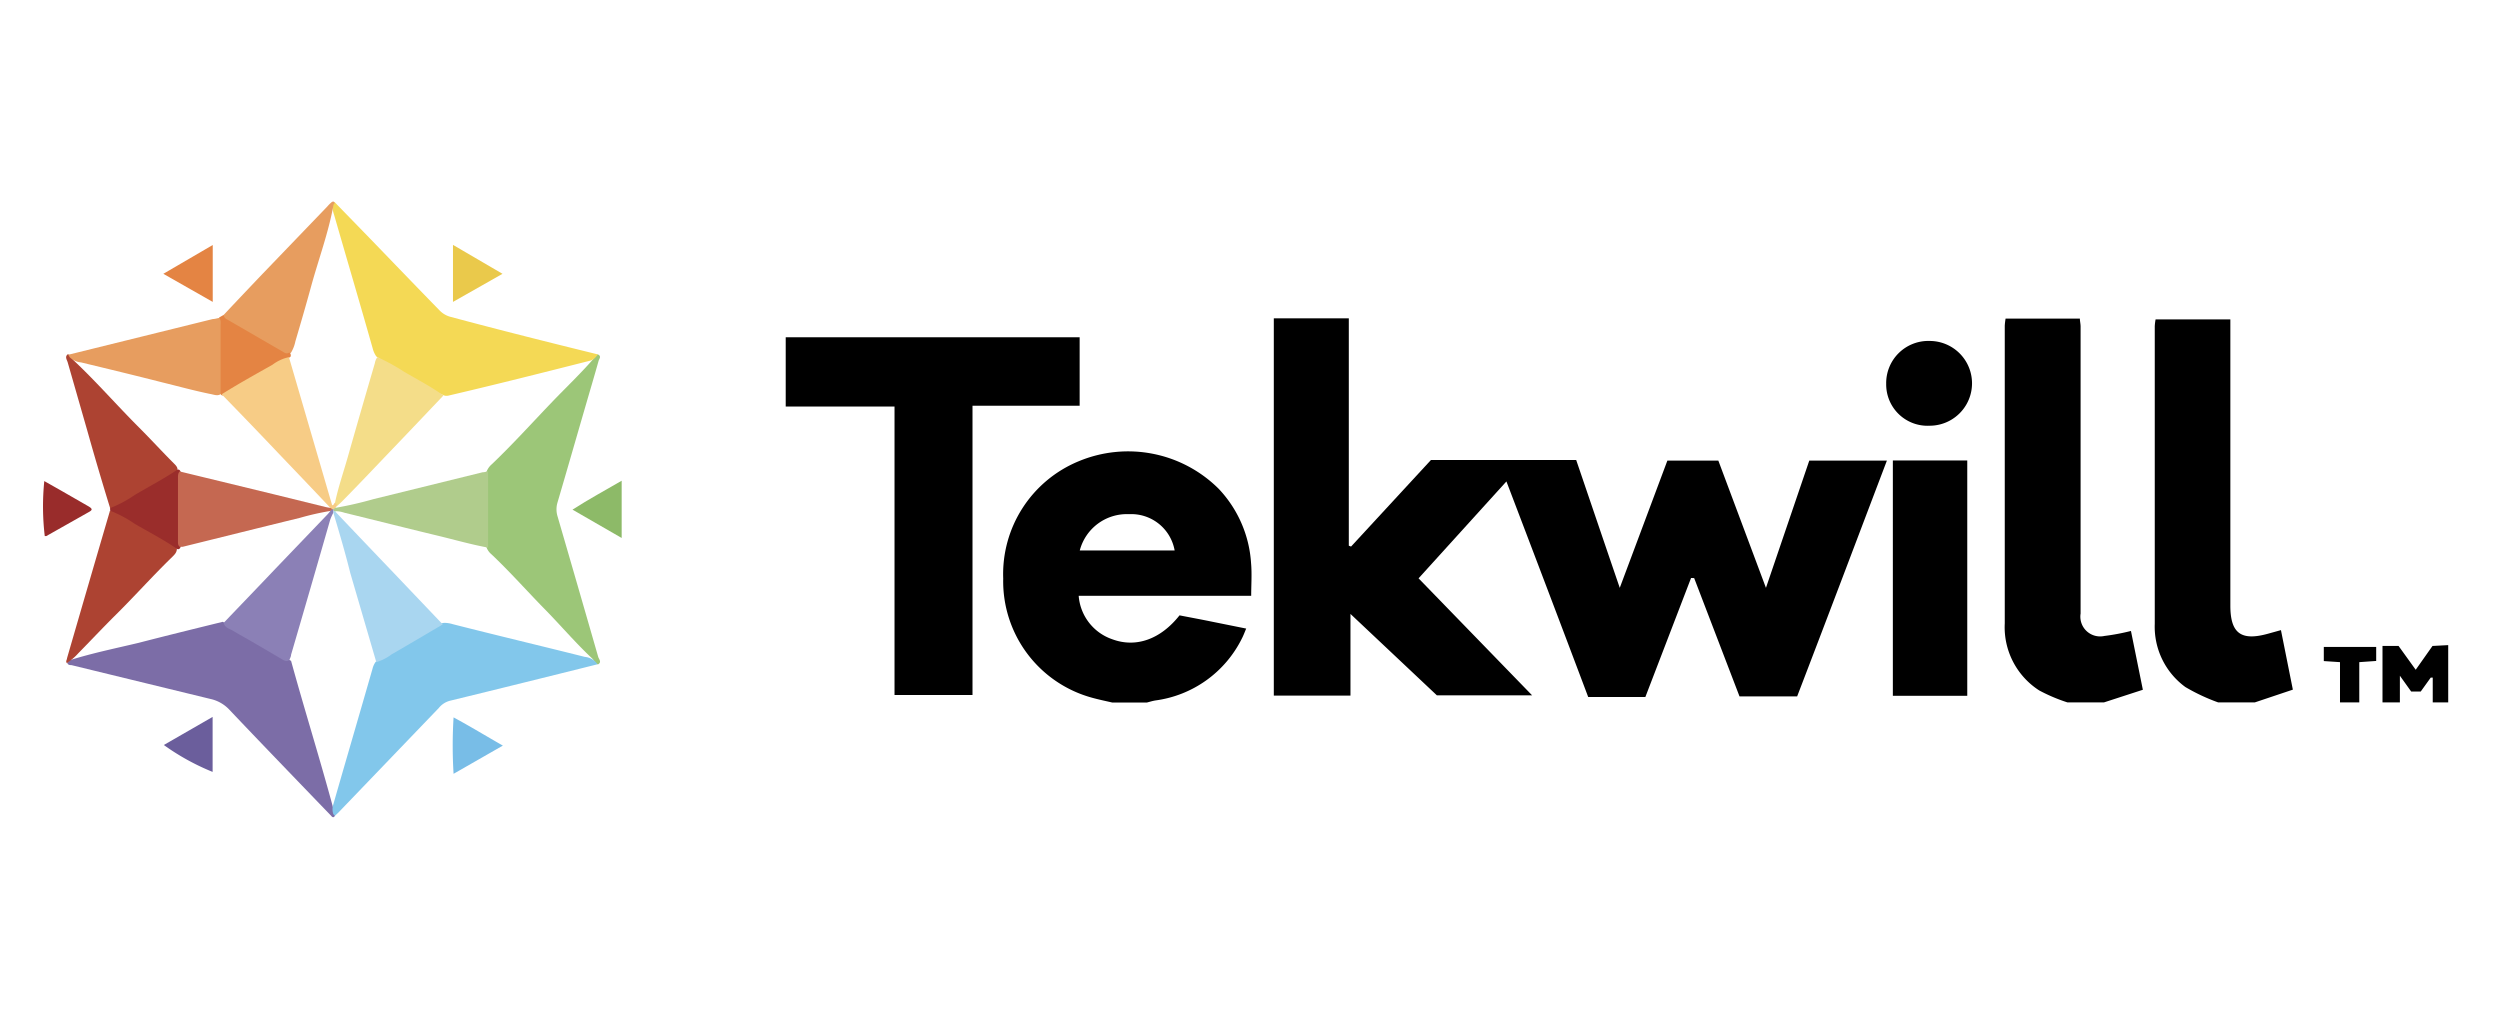 <svg id="Layer_1" data-name="Layer 1" xmlns="http://www.w3.org/2000/svg" viewBox="0 0 210 85"><defs><style>.cls-5{fill:#e79d5f}.cls-7{fill:#e48443}</style></defs><path d="M66 28.33h24.69v5.75h-9v24.3h-6.55V34.15H66zM186.32 59a16.09 16.09 0 01-2.75-1.29A6.27 6.27 0 01181 52.4v-25a4.21 4.21 0 01.07-.57h6.28v24.04c0 2.31.88 3 3.17 2.36l1.08-.3 1 5-3.19 1.07zm-12.66 0a14.24 14.24 0 01-2.36-1 6.31 6.31 0 01-2.9-5.64v-25a5.3 5.3 0 01.07-.6h6.24c0 .21.06.44.06.67v24.11a1.66 1.66 0 002 1.88A18 18 0 00179 53l1 4.94-3.26 1.06zm26.47 0v-4.74h1.35l1.44 2 1.41-2 1.32-.07V59h-1.3v-2.08h-.17l-.84 1.17h-.8l-.95-1.33V59zm-3.57 0v-3.38l-1.36-.09v-1.19h4.4v1.18l-1.42.1V59zm-54.51-10.45l-3.84 10h-4.8c-2.26-6-4.54-12-6.87-18.11l-7.38 8.14 9.54 9.83h-8l-7.26-6.84v6.86H107V26.74h6.3v19.1l.19.07 6.71-7.27h12.2c1.2 3.52 2.38 7 3.66 10.74l4-10.69h4.28l4 10.69 3.64-10.69h6.52c-2.52 6.63-5 13.2-7.54 19.81h-4.84l-3.81-9.94zm16.95 9.9V38.68h6.25v19.77zm3.09-29.81a3.56 3.56 0 110 7.12 3.47 3.47 0 01-3.65-3.51 3.54 3.54 0 013.65-3.61z"/><path d="M105.09 47.31a10 10 0 00-2.71-6.24 10.78 10.78 0 00-11.78-2.32 10.25 10.25 0 00-6.33 9.85 10.14 10.14 0 007.43 10c.57.16 1.15.28 1.72.41h2.93c.23-.06.46-.13.69-.17a9.51 9.51 0 007.28-5.21c.13-.25.23-.52.36-.83l-2.88-.58c-.92-.19-1.85-.36-2.72-.53-1.58 2-3.65 2.76-5.67 2a4.19 4.19 0 01-2.8-3.64h14.49c0-.92.07-1.83-.01-2.74zM90.7 46.24a4.09 4.09 0 014.14-3.05 3.7 3.7 0 013.83 3.05z"/><path d="M50.22 29.77c.34.15.1.39.06.55-.35 1.25-.72 2.49-1.08 3.73-.79 2.72-1.57 5.44-2.37 8.16a2 2 0 000 1.15q1.72 5.91 3.42 11.82c.06.19.31.43 0 .62-.14 0-.22-.08-.29-.19a1.39 1.39 0 00-.23-.31c-1.41-1.32-2.66-2.8-4-4.16s-2.9-3.12-4.45-4.58a1.38 1.38 0 01-.48-.84c-.06-1.95-.06-3.9 0-5.84a1.53 1.53 0 01.52-.89c1.77-1.69 3.4-3.5 5.09-5.26 1.2-1.25 2.46-2.44 3.59-3.76a.35.35 0 01.22-.2z" fill="#9cc678"/><path d="M28.13 68.53c-.08.15-.19.16-.31 0l-.87-.9c-2.56-2.66-5.13-5.32-7.67-8a3.08 3.08 0 00-1.61-.92L6 55.87c-.12 0-.27 0-.34-.16a.4.4 0 01.19-.25c1.9-.6 3.86-1 5.79-1.46 2.36-.61 4.72-1.19 7.08-1.77 1.36.83 2.75 1.61 4.12 2.43.52.31 1.07.57 1.61.85 1.14 4.15 2.43 8.25 3.55 12.41 0 .11.09.2.12.3a.48.48 0 01.01.31z" fill="#7c6da7"/><path d="M50.22 29.77l-.14.18a1 1 0 01-.6.37c-3.95 1-7.9 2-11.85 2.92a1.14 1.14 0 01-.26 0 8 8 0 01-1.86-1c-1.3-.77-2.65-1.46-3.9-2.3a2.07 2.07 0 01-.3-.66c-1.06-3.75-2.17-7.49-3.25-11.25a2.59 2.59 0 01-.15-.83c0-.11.08-.2.21-.21 1.31 1.35 2.63 2.7 3.94 4.06 1.62 1.68 3.23 3.35 4.84 5a2 2 0 001 .58c4.1 1.1 8.21 2.13 12.32 3.14z" fill="#f4d955"/><path d="M28.13 68.53l-.13-.14a1.31 1.31 0 010-.83c1.09-3.8 2.2-7.58 3.29-11.38a1.66 1.66 0 01.27-.59c1.78-1.12 3.61-2.16 5.44-3.19a.89.89 0 01.32-.08 2.45 2.45 0 01.71.11c3.69.94 7.4 1.82 11.1 2.75a1.46 1.46 0 01.92.44l.14.18Q44 57.35 37.77 58.87a1.78 1.78 0 00-.91.6l-8.44 8.79z" fill="#82c7eb"/><path class="cls-5" d="M28.12 17.05l-.1.13c-.42 2.35-1.26 4.59-1.89 6.89-.42 1.54-.87 3.08-1.32 4.61a3 3 0 01-.35.92c-.25.3-.53.24-.82.08q-2.3-1.28-4.54-2.63c-.21-.12-.5-.26-.31-.6q1.61-1.71 3.22-3.4l5.48-5.7a3.23 3.23 0 01.37-.37c.14-.09.2-.05.26.07z"/><path d="M9.25 42.68q-1-3.24-1.91-6.48l-1.65-5.75c-.06-.22-.27-.47 0-.69A.44.44 0 016 30a1.12 1.12 0 00.28.36c1.88 1.78 3.58 3.73 5.41 5.56 1 1 1.91 2 2.91 3 .17.17.35.34.31.62s-.39.4-.64.54c-1.39.8-2.76 1.63-4.16 2.42-.27.16-.53.36-.86.18zM5.74 55.61l-.11.1c-.15-.14 0-.29 0-.42Q7.42 49.11 9.21 43v-.05a.62.62 0 01.68.07c1.54.89 3.09 1.76 4.61 2.68a.76.76 0 01.36.37c0 .34-.2.52-.4.72-1.68 1.63-3.24 3.39-4.88 5-1 1-2 2.06-3 3.08a4.61 4.61 0 01-.84.74z" fill="#ad4332"/><path class="cls-5" d="M5.85 30l-.12-.2 12.14-3c.17 0 .35-.06.52-.09.33 0 .35.32.36.54 0 1.82.06 3.63 0 5.45a.78.78 0 01-.07.25c-.24.36-.58.24-.89.17-1.4-.28-2.77-.66-4.16-1-2.27-.58-4.55-1.13-6.83-1.68a1.52 1.52 0 01-.95-.44z"/><path class="cls-7" d="M18.53 33v-5.64c0-.23.06-.49-.14-.68l.4-.23a.46.46 0 00.3.39l4.78 2.77a.37.37 0 00.43 0 .28.28 0 01.1.36 15 15 0 01-1.85 1.09c-1.28.72-2.5 1.56-3.84 2.16-.11-.02-.19-.05-.18-.22z"/><path d="M14.83 46.08c-1.12-.77-2.33-1.39-3.5-2.07a10.13 10.13 0 00-2.08-1.11v-.22a10.13 10.13 0 002.08-1.11c1.17-.69 2.37-1.32 3.5-2.07.21-.13.3 0 .35.17q.06 3.12 0 6.24c-.05.18-.18.3-.35.17z" fill="#9a2d2b"/><path d="M3.72 40.41l1.43.81 2.28 1.31c.35.21.36.31 0 .5l-3.54 2h-.13a21.27 21.27 0 01-.04-4.62z" fill="#992c2b"/><path d="M52.22 45.19l-4.13-2.38c1.38-.89 2.73-1.61 4.13-2.43z" fill="#8dba68"/><path d="M38.1 65a38.62 38.62 0 010-4.74c1.39.75 2.7 1.55 4.14 2.37z" fill="#78bde7"/><path d="M38.05 25.36v-4.79L42.21 23z" fill="#eac94b"/><path class="cls-7" d="M17.87 20.58v4.78L13.72 23z"/><path d="M13.76 62.58l4.1-2.36v4.62a19.71 19.71 0 01-4.1-2.26z" fill="#6b5e9c"/><path d="M41 46c-1.42-.26-2.81-.66-4.22-1-2.62-.63-5.23-1.29-7.85-1.93a2.4 2.4 0 00-.7-.13.14.14 0 01-.17 0 .31.31 0 01-.05-.18c0-.1.1-.16.22-.11a30.81 30.81 0 003.13-.72l9.18-2.26c.15 0 .31-.05.46-.08z" fill="#b0cc8c"/><path d="M18.79 52.32c1.44-1.51 2.88-3 4.33-4.53l4.38-4.57a3.61 3.61 0 00.25-.3.24.24 0 01.13-.18.15.15 0 01.13 0v.29c0 .03-.21.42-.28.65Q26.1 49.36 24.45 55c0 .15-.09.29-.14.44-.28.2-.51 0-.72-.12l-2.39-1.4c-.55-.32-1.11-.62-1.65-.95-.28-.16-.67-.24-.76-.65z" fill="#8b80b6"/><path d="M28.14 42.23c.27-1.29.7-2.53 1.06-3.79.75-2.65 1.52-5.3 2.29-7.94a1.13 1.13 0 01.21-.5 16.09 16.09 0 012.23 1.22c1.11.65 2.25 1.24 3.32 2-1.39 1.46-2.77 2.92-4.17 4.38s-2.85 3-4.28 4.45c-.15.16-.32.3-.48.45s-.23-.1-.18-.27z" fill="#f4dd89"/><path d="M28 43.06v-.13h.12q2.45 2.58 4.9 5.14l4.17 4.38c-1.43.84-2.86 1.69-4.3 2.52a4.07 4.07 0 01-1.28.65l-2.19-7.5c-.42-1.69-.92-3.38-1.42-5.06z" fill="#a9d6f0"/><path d="M27.75 42.66q-2.05-2.17-4.13-4.34a485.03 485.03 0 00-5-5.2c1.4-.88 2.85-1.68 4.28-2.49a3.54 3.54 0 011.37-.63l3.63 12.44c.16 0 .14-.17.24-.21l.18.18-.14.24-.17.12h-.1c-.09.01-.13-.04-.16-.11z" fill="#f7cc86"/><path d="M27.75 42.66l.16.11-.16.15a22.55 22.55 0 00-2.56.58c-3.28.8-6.56 1.62-9.84 2.43h-.26c-.17-.15-.14-.36-.14-.55v-5.23c0-.19 0-.4.14-.55L23 41.52l4.35 1.07a3.5 3.5 0 00.4.07z" fill="#c56851"/></svg>